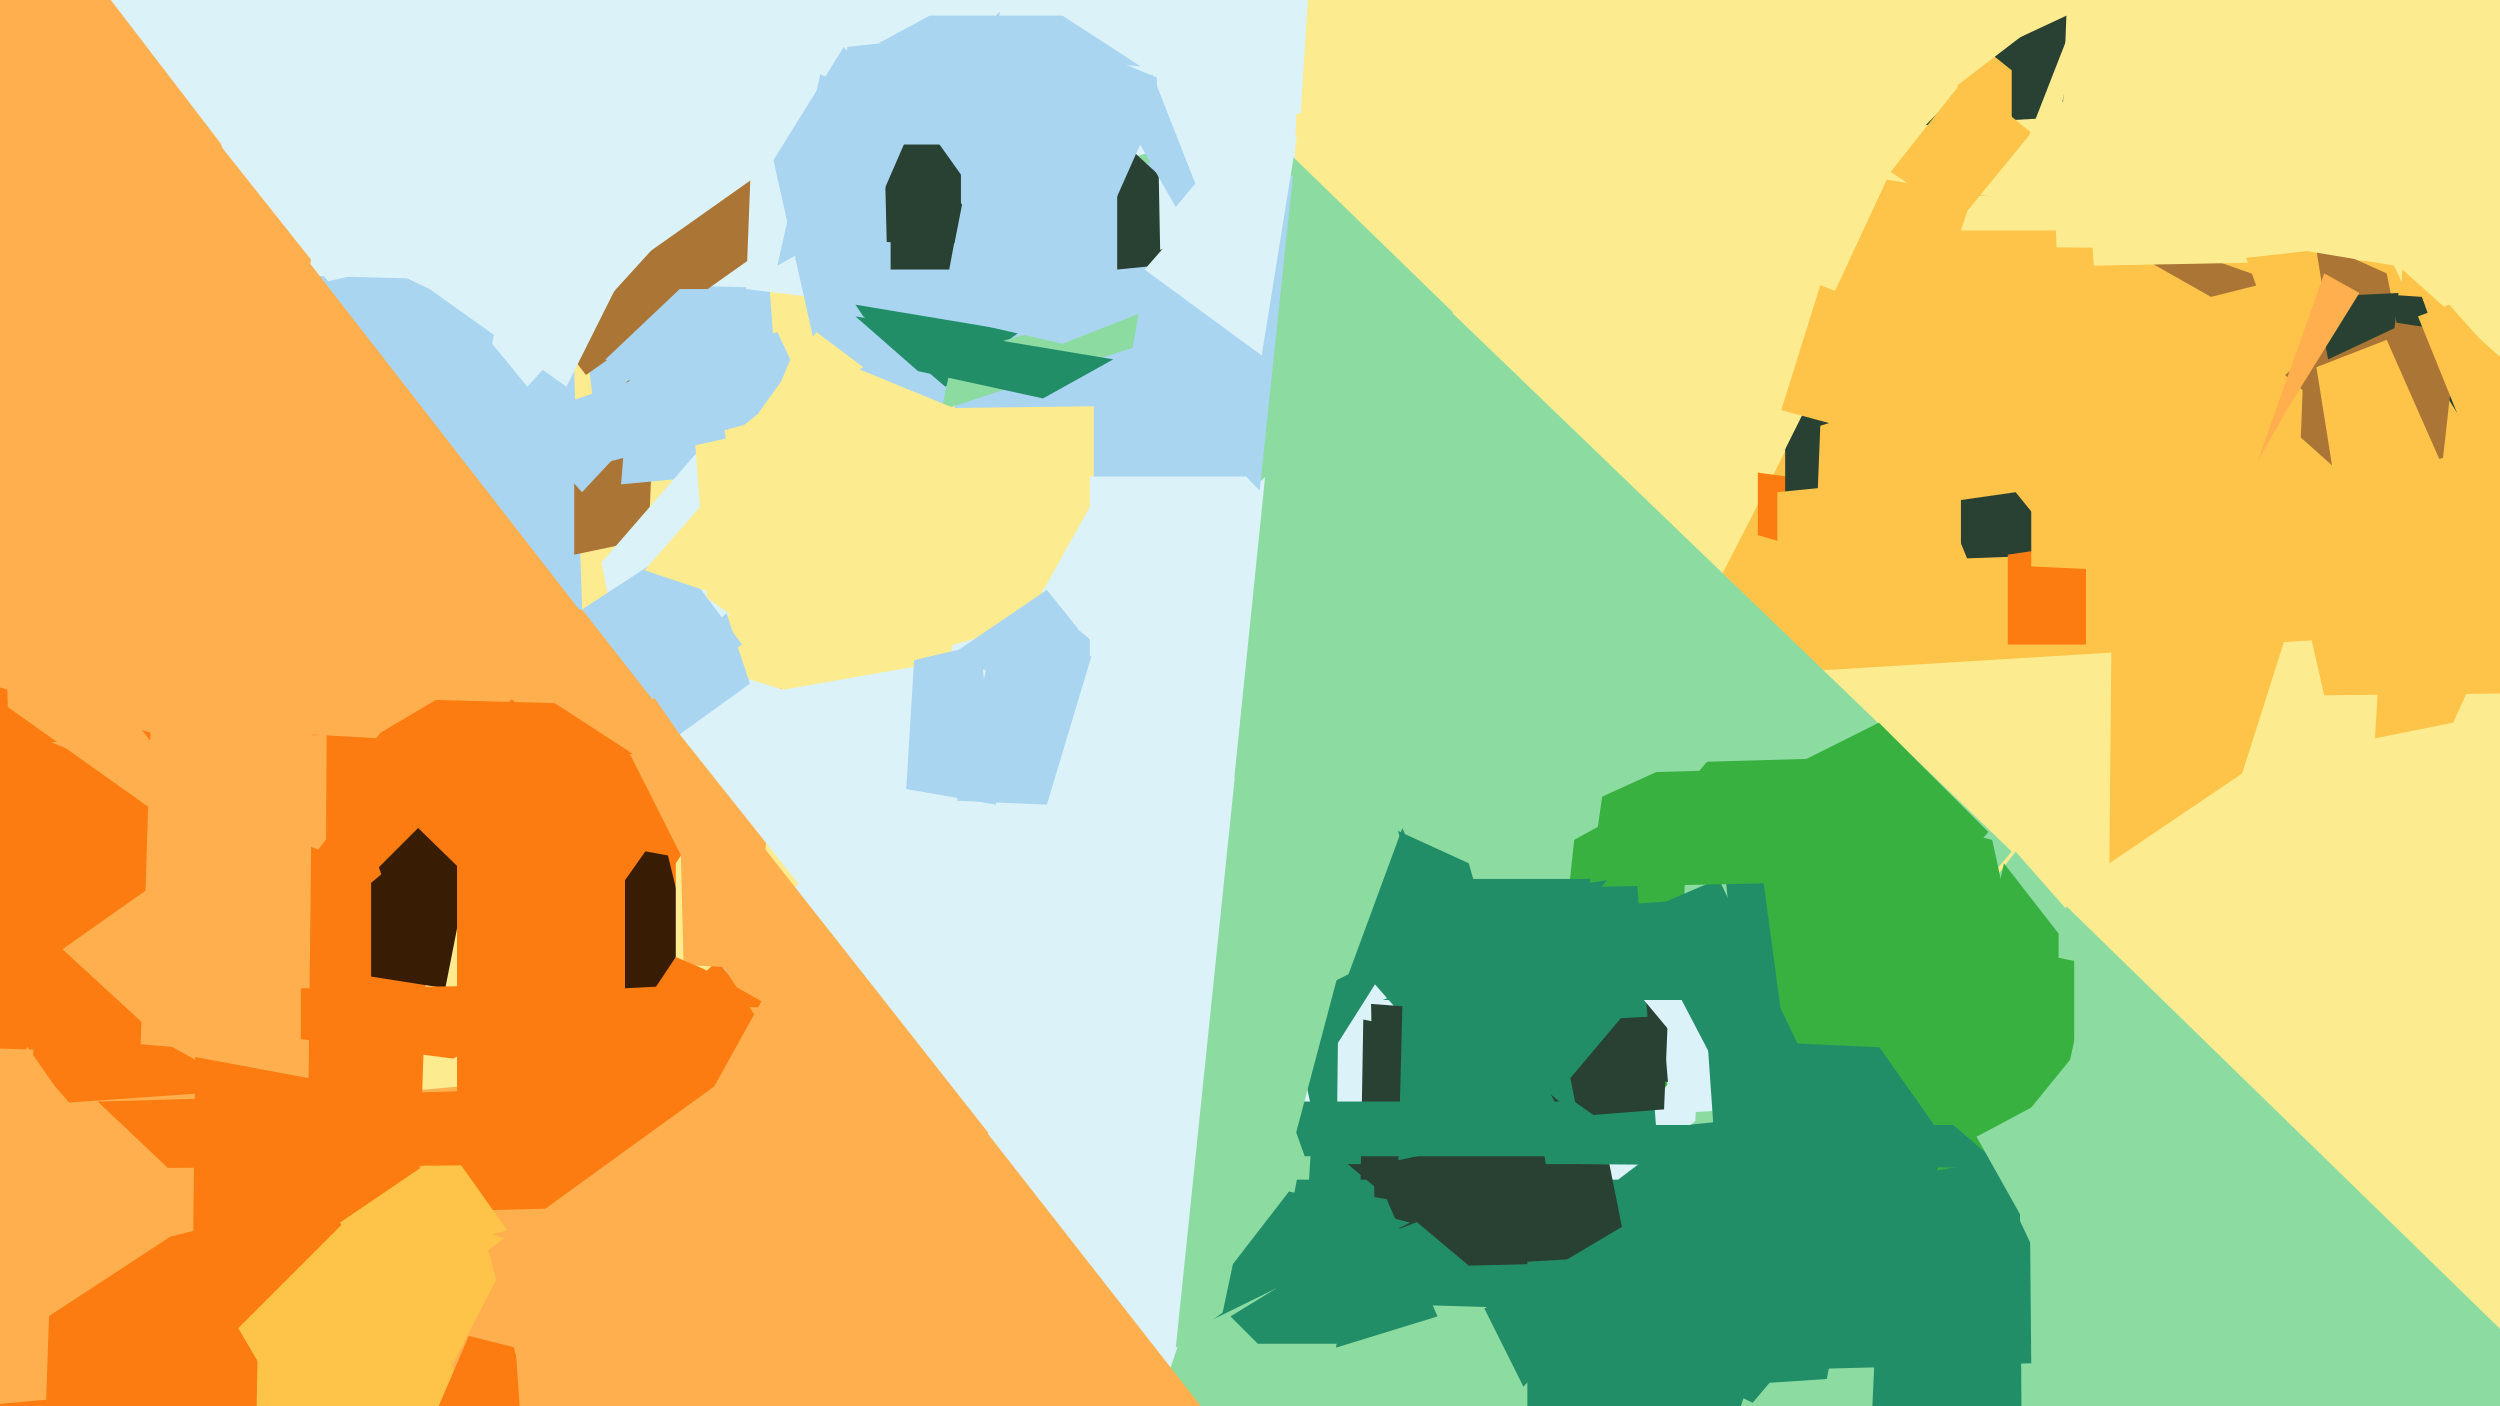 <svg xmlns="http://www.w3.org/2000/svg" width="640px" height="360px">
  <rect width="640" height="360" fill="rgb(253,236,143)"/>
  <polygon points="656,160 427,174 484,63 611,64" fill="rgb(254,196,73)"/>
  <polygon points="516,218 506,231 726,420 721,451" fill="rgb(140,219,161)"/>
  <polygon points="68,576 -368,589 -439,203 111,158" fill="rgb(252,124,17)"/>
  <polygon points="286,207 354,63 515,218 421,329" fill="rgb(140,219,161)"/>
  <polygon points="198,87 152,104 134,-41 190,-21" fill="rgb(169,213,241)"/>
  <polygon points="150,185 5,161 132,-94 140,-114" fill="rgb(169,213,241)"/>
  <polygon points="662,520 313,495 293,292 507,280" fill="rgb(140,219,161)"/>
  <polygon points="247,75 56,70 67,-95 361,-116" fill="rgb(219,242,249)"/>
  <polygon points="404,319 335,304 341,205 376,221" fill="rgb(33,142,104)"/>
  <polygon points="296,361 177,357 146,236 331,257" fill="rgb(219,242,249)"/>
  <polygon points="60,194 -20,170 -53,22 98,-53" fill="rgb(255,175,78)"/>
  <polygon points="150,96 140,83 232,18 242,31" fill="rgb(171,117,53)"/>
  <polygon points="134,275 107,193 255,167 292,276" fill="rgb(219,242,249)"/>
  <polygon points="324,277 240,263 249,27 332,24" fill="rgb(219,242,249)"/>
  <polygon points="239,553 74,511 86,281 207,270" fill="rgb(255,175,78)"/>
  <polygon points="49,355 -74,366 -14,268 50,270" fill="rgb(255,175,78)"/>
  <polygon points="172,254 33,198 13,190 201,185" fill="rgb(255,175,78)"/>
  <polygon points="231,89 301,11 372,80 316,129" fill="rgb(140,219,161)"/>
  <polygon points="232,79 191,74 194,-4 216,30" fill="rgb(219,242,249)"/>
  <polygon points="377,293 333,282 352,252 359,260" fill="rgb(219,242,249)"/>
  <polygon points="106,344 83,321 84,100 113,128" fill="rgb(252,124,17)"/>
  <polygon points="502,298 529,232 726,424 790,478" fill="rgb(140,219,161)"/>
  <polygon points="582,72 566,76 536,59 528,53" fill="rgb(171,117,53)"/>
  <polygon points="428,353 393,307 403,215 432,199" fill="rgb(57,177,65)"/>
  <polygon points="68,407 11,382 13,324 50,315" fill="rgb(252,124,17)"/>
  <polygon points="167,239 77,223 138,147 190,250" fill="rgb(252,124,17)"/>
  <polygon points="322,130 239,158 251,38 331,45" fill="rgb(169,213,241)"/>
  <polygon points="68,352 61,340 89,312 113,340" fill="rgb(254,196,73)"/>
  <polygon points="608,189 615,69 662,111 628,185" fill="rgb(254,196,73)"/>
  <polygon points="16,243 67,207 70,264 41,266" fill="rgb(255,175,78)"/>
  <polygon points="516,280 428,285 422,246 395,242" fill="rgb(219,242,249)"/>
  <polygon points="471,143 450,137 450,121 480,125" fill="rgb(252,124,17)"/>
  <polygon points="424,241 348,320 349,261 427,277" fill="rgb(41,65,50)"/>
  <polygon points="344,344 322,344 315,337 364,307" fill="rgb(33,142,104)"/>
  <polygon points="130,407 63,506 66,344 106,310" fill="rgb(254,196,73)"/>
  <polygon points="204,195 79,188 35,130 170,161" fill="rgb(255,175,78)"/>
  <polygon points="333,29 214,60 200,-17 337,-35" fill="rgb(219,242,249)"/>
  <polygon points="268,206 245,205 272,83 283,156" fill="rgb(169,213,241)"/>
  <polygon points="166,138 147,142 147,108 168,92" fill="rgb(171,117,53)"/>
  <polygon points="2,181 1,144 38,189 40,208" fill="rgb(255,175,78)"/>
  <polygon points="633,112 616,85 590,74 620,76" fill="rgb(41,65,50)"/>
  <polygon points="260,77 219,135 198,41 216,12" fill="rgb(169,213,241)"/>
  <polygon points="300,63 227,62 226,21 253,6" fill="rgb(41,65,50)"/>
  <polygon points="180,122 159,124 162,86 196,84" fill="rgb(169,213,241)"/>
  <polygon points="551,142 457,135 457,91 480,79" fill="rgb(41,65,50)"/>
  <polygon points="242,99 221,81 219,78 261,85" fill="rgb(33,142,104)"/>
  <polygon points="624,130 585,96 603,81 629,85" fill="rgb(171,117,53)"/>
  <polygon points="280,155 237,167 199,105 280,104" fill="rgb(253,236,143)"/>
  <polygon points="465,367 405,338 412,290 481,283" fill="rgb(33,142,104)"/>
  <polygon points="315,143 246,52 246,18 296,57" fill="rgb(169,213,241)"/>
  <polygon points="509,213 444,289 447,202 481,185" fill="rgb(57,177,65)"/>
  <polygon points="296,68 286,69 286,35 311,58" fill="rgb(41,65,50)"/>
  <polygon points="79,276 36,268 40,140 80,185" fill="rgb(255,175,78)"/>
  <polygon points="393,322 435,267 434,287 405,309" fill="rgb(219,242,249)"/>
  <polygon points="424,289 377,312 350,225 419,225" fill="rgb(33,142,104)"/>
  <polygon points="129,223 98,225 97,222 114,205" fill="rgb(56,29,4)"/>
  <polygon points="520,349 443,351 435,236 519,237" fill="rgb(33,142,104)"/>
  <polygon points="642,66 536,68 529,-43 621,31" fill="rgb(253,236,143)"/>
  <polygon points="426,284 388,287 390,262 427,260" fill="rgb(41,65,50)"/>
  <polygon points="114,253 95,250 95,226 124,202" fill="rgb(56,29,4)"/>
  <polygon points="415,249 390,246 433,251 435,273" fill="rgb(219,242,249)"/>
  <polygon points="626,145 589,112 591,61 611,70" fill="rgb(171,117,53)"/>
  <polygon points="342,312 323,226 311,272 343,222" fill="rgb(33,142,104)"/>
  <polygon points="292,17 225,11 238,4 272,4" fill="rgb(169,213,241)"/>
  <polygon points="154,144 180,114 192,156 158,165" fill="rgb(219,242,249)"/>
  <polygon points="167,179 149,156 172,141 190,165" fill="rgb(169,213,241)"/>
  <polygon points="596,164 464,159 466,109 548,83" fill="rgb(254,196,73)"/>
  <polygon points="445,78 452,63 466,97 456,117" fill="rgb(253,236,143)"/>
  <polygon points="109,131 112,114 199,85 208,104" fill="rgb(169,213,241)"/>
  <polygon points="243,33 277,12 299,21 283,57" fill="rgb(169,213,241)"/>
  <polygon points="234,307 117,310 117,219 168,227" fill="rgb(252,124,17)"/>
  <polygon points="165,146 186,122 250,110 183,152" fill="rgb(253,236,143)"/>
  <polygon points="462,337 326,333 332,302 499,302" fill="rgb(33,142,104)"/>
  <polygon points="134,374 108,370 120,342 132,345" fill="rgb(252,124,17)"/>
  <polygon points="466,318 447,279 439,196 480,275" fill="rgb(33,142,104)"/>
  <polygon points="527,268 493,313 513,221 527,239" fill="rgb(57,177,65)"/>
  <polygon points="349,153 279,168 279,122 319,122" fill="rgb(219,242,249)"/>
  <polygon points="292,77 244,91 241,105 290,89" fill="rgb(140,219,161)"/>
  <polygon points="267,102 235,95 219,81 285,92" fill="rgb(33,142,104)"/>
  <polygon points="186,114 155,92 174,74 181,74" fill="rgb(169,213,241)"/>
  <polygon points="179,252 160,253 160,217 171,219" fill="rgb(56,29,4)"/>
  <polygon points="199,100 204,88 265,113 206,170" fill="rgb(253,236,143)"/>
  <polygon points="135,99 126,88 140,11 185,44" fill="rgb(219,242,249)"/>
  <polygon points="636,123 619,81 627,78 652,106" fill="rgb(254,196,73)"/>
  <polygon points="529,142 502,143 502,128 516,126" fill="rgb(41,65,50)"/>
  <polygon points="396,300 352,317 351,257 390,260" fill="rgb(41,65,50)"/>
  <polygon points="145,99 110,74 89,64 160,69" fill="rgb(219,242,249)"/>
  <polygon points="575,66 593,64 597,89 583,88" fill="rgb(254,196,73)"/>
  <polygon points="313,327 330,305 361,313 308,339" fill="rgb(33,142,104)"/>
  <polygon points="627,401 550,383 508,293 621,329" fill="rgb(140,219,161)"/>
  <polygon points="64,279 7,283 9,265 44,268" fill="rgb(252,124,17)"/>
  <polygon points="116,349 87,313 115,294 132,318" fill="rgb(254,196,73)"/>
  <polygon points="423,296 334,296 329,282 403,282" fill="rgb(33,142,104)"/>
  <polygon points="534,165 514,165 514,142 534,139" fill="rgb(252,124,17)"/>
  <polygon points="342,345 349,306 355,307 368,337" fill="rgb(33,142,104)"/>
  <polygon points="141,381 125,320 212,257 236,295" fill="rgb(255,175,78)"/>
  <polygon points="694,177 595,178 584,130 626,117" fill="rgb(254,196,73)"/>
  <polygon points="232,25 256,3 244,64 259,63" fill="rgb(169,213,241)"/>
  <polygon points="155,298 43,299 25,282 130,279" fill="rgb(252,124,17)"/>
  <polygon points="149,126 140,116 193,105 177,96" fill="rgb(169,213,241)"/>
  <polygon points="366,239 324,260 327,202 349,184" fill="rgb(140,219,161)"/>
  <polygon points="210,221 173,256 173,221 190,195" fill="rgb(253,236,143)"/>
  <polygon points="288,171 266,153 280,128 396,177" fill="rgb(219,242,249)"/>
  <polygon points="298,37 208,37 217,12 262,7" fill="rgb(169,213,241)"/>
  <polygon points="522,270 457,267 448,200 510,215" fill="rgb(57,177,65)"/>
  <polygon points="486,214 407,226 411,198 447,197" fill="rgb(57,177,65)"/>
  <polygon points="224,54 199,68 210,19 234,31" fill="rgb(169,213,241)"/>
  <polygon points="255,206 232,202 234,169 251,165" fill="rgb(169,213,241)"/>
  <polygon points="528,30 493,32 514,11 529,4" fill="rgb(41,65,50)"/>
  <polygon points="23,-7 19,-109 37,-21 59,40" fill="rgb(219,242,249)"/>
  <polygon points="162,193 94,192 104,179 142,180" fill="rgb(252,124,17)"/>
  <polygon points="442,278 419,234 440,225 462,271" fill="rgb(33,142,104)"/>
  <polygon points="229,315 179,238 194,215 253,290" fill="rgb(255,175,78)"/>
  <polygon points="499,546 431,380 453,354 557,347" fill="rgb(140,219,161)"/>
  <polygon points="429,245 345,250 359,212 370,237" fill="rgb(33,142,104)"/>
  <polygon points="528,95 463,89 483,46 526,53" fill="rgb(254,196,73)"/>
  <polygon points="504,144 455,151 455,126 495,122" fill="rgb(254,196,73)"/>
  <polygon points="531,270 505,302 455,231 531,246" fill="rgb(57,177,65)"/>
  <polygon points="515,40 488,5 505,10 515,18" fill="rgb(254,196,73)"/>
  <polygon points="313,336 301,345 319,171 343,194" fill="rgb(140,219,161)"/>
  <polygon points="417,323 376,324 345,298 412,298" fill="rgb(41,65,50)"/>
  <polygon points="563,59 502,59 505,50 572,54" fill="rgb(253,236,143)"/>
  <polygon points="401,288 358,297 359,258 368,223" fill="rgb(33,142,104)"/>
  <polygon points="261,175 243,168 268,151 276,161" fill="rgb(169,213,241)"/>
  <polygon points="432,194 377,219 384,224 374,134" fill="rgb(140,219,161)"/>
  <polygon points="-3,7 65,49 149,157 95,189" fill="rgb(255,175,78)"/>
  <polygon points="211,74 208,58 300,77 272,88" fill="rgb(169,213,241)"/>
  <polygon points="193,248 175,247 174,207 200,176" fill="rgb(255,175,78)"/>
  <polygon points="443,256 354,256 410,232 437,230" fill="rgb(33,142,104)"/>
  <polygon points="453,159 316,199 325,111 353,111" fill="rgb(140,219,161)"/>
  <polygon points="209,232 174,188 189,173 221,183" fill="rgb(219,242,249)"/>
  <polygon points="144,248 104,209 131,179 168,214" fill="rgb(252,124,17)"/>
  <polygon points="553,58 510,39 684,57 631,71" fill="rgb(253,236,143)"/>
  <polygon points="518,425 479,367 482,302 517,296" fill="rgb(33,142,104)"/>
  <polygon points="613,84 596,92 593,76 614,75" fill="rgb(41,65,50)"/>
  <polygon points="331,293 309,309 328,193 344,244" fill="rgb(140,219,161)"/>
  <polygon points="484,44 503,20 520,34 502,56" fill="rgb(254,196,73)"/>
  <polygon points="587,57 517,41 533,0 528,26" fill="rgb(253,236,143)"/>
  <polygon points="574,198 540,221 541,112 594,135" fill="rgb(254,196,73)"/>
  <polygon points="126,316 248,284 309,362 326,382" fill="rgb(255,175,78)"/>
  <polygon points="179,118 194,106 209,85 221,94" fill="rgb(253,236,143)"/>
  <polygon points="506,225 410,227 437,195 472,194" fill="rgb(57,177,65)"/>
  <polygon points="513,299 404,298 399,288 500,288" fill="rgb(33,142,104)"/>
  <polygon points="456,105 466,73 512,91 493,115" fill="rgb(254,196,73)"/>
  <polygon points="445,362 391,379 391,323 459,319" fill="rgb(33,142,104)"/>
  <polygon points="328,50 297,64 296,12 331,7" fill="rgb(219,242,249)"/>
  <polygon points="174,188 165,175 186,157 192,175" fill="rgb(169,213,241)"/>
  <polygon points="57,38 29,-35 186,49 84,72" fill="rgb(219,242,249)"/>
  <polygon points="506,291 551,267 534,253 520,316" fill="rgb(140,219,161)"/>
  <polygon points="243,69 228,69 228,45 246,53" fill="rgb(41,65,50)"/>
  <polygon points="293,69 307,53 332,35 323,91" fill="rgb(219,242,249)"/>
  <polygon points="600,138 593,94 611,87 626,121" fill="rgb(254,196,73)"/>
  <polygon points="578,118 595,70 604,75 586,104" fill="rgb(255,175,78)"/>
  <polygon points="-41,372 7,268 14,278 46,315" fill="rgb(255,175,78)"/>
  <polygon points="402,276 404,286 356,246 418,257" fill="rgb(33,142,104)"/>
  <polygon points="480,38 377,62 451,-4 527,2" fill="rgb(253,236,143)"/>
  <polygon points="116,271 77,266 77,253 153,252" fill="rgb(252,124,17)"/>
  <polygon points="165,257 173,245 180,248 198,258" fill="rgb(252,124,17)"/>
  <polygon points="390,355 380,335 454,291 468,271" fill="rgb(33,142,104)"/>
  <polygon points="316,411 154,555 138,359 199,249" fill="rgb(255,175,78)"/>
  <polygon points="301,53 289,32 295,19 306,47" fill="rgb(169,213,241)"/>
  <polygon points="562,147 520,145 520,121 535,66" fill="rgb(254,196,73)"/>
  <polygon points="210,174 181,153 178,114 196,110" fill="rgb(253,236,143)"/>
</svg>